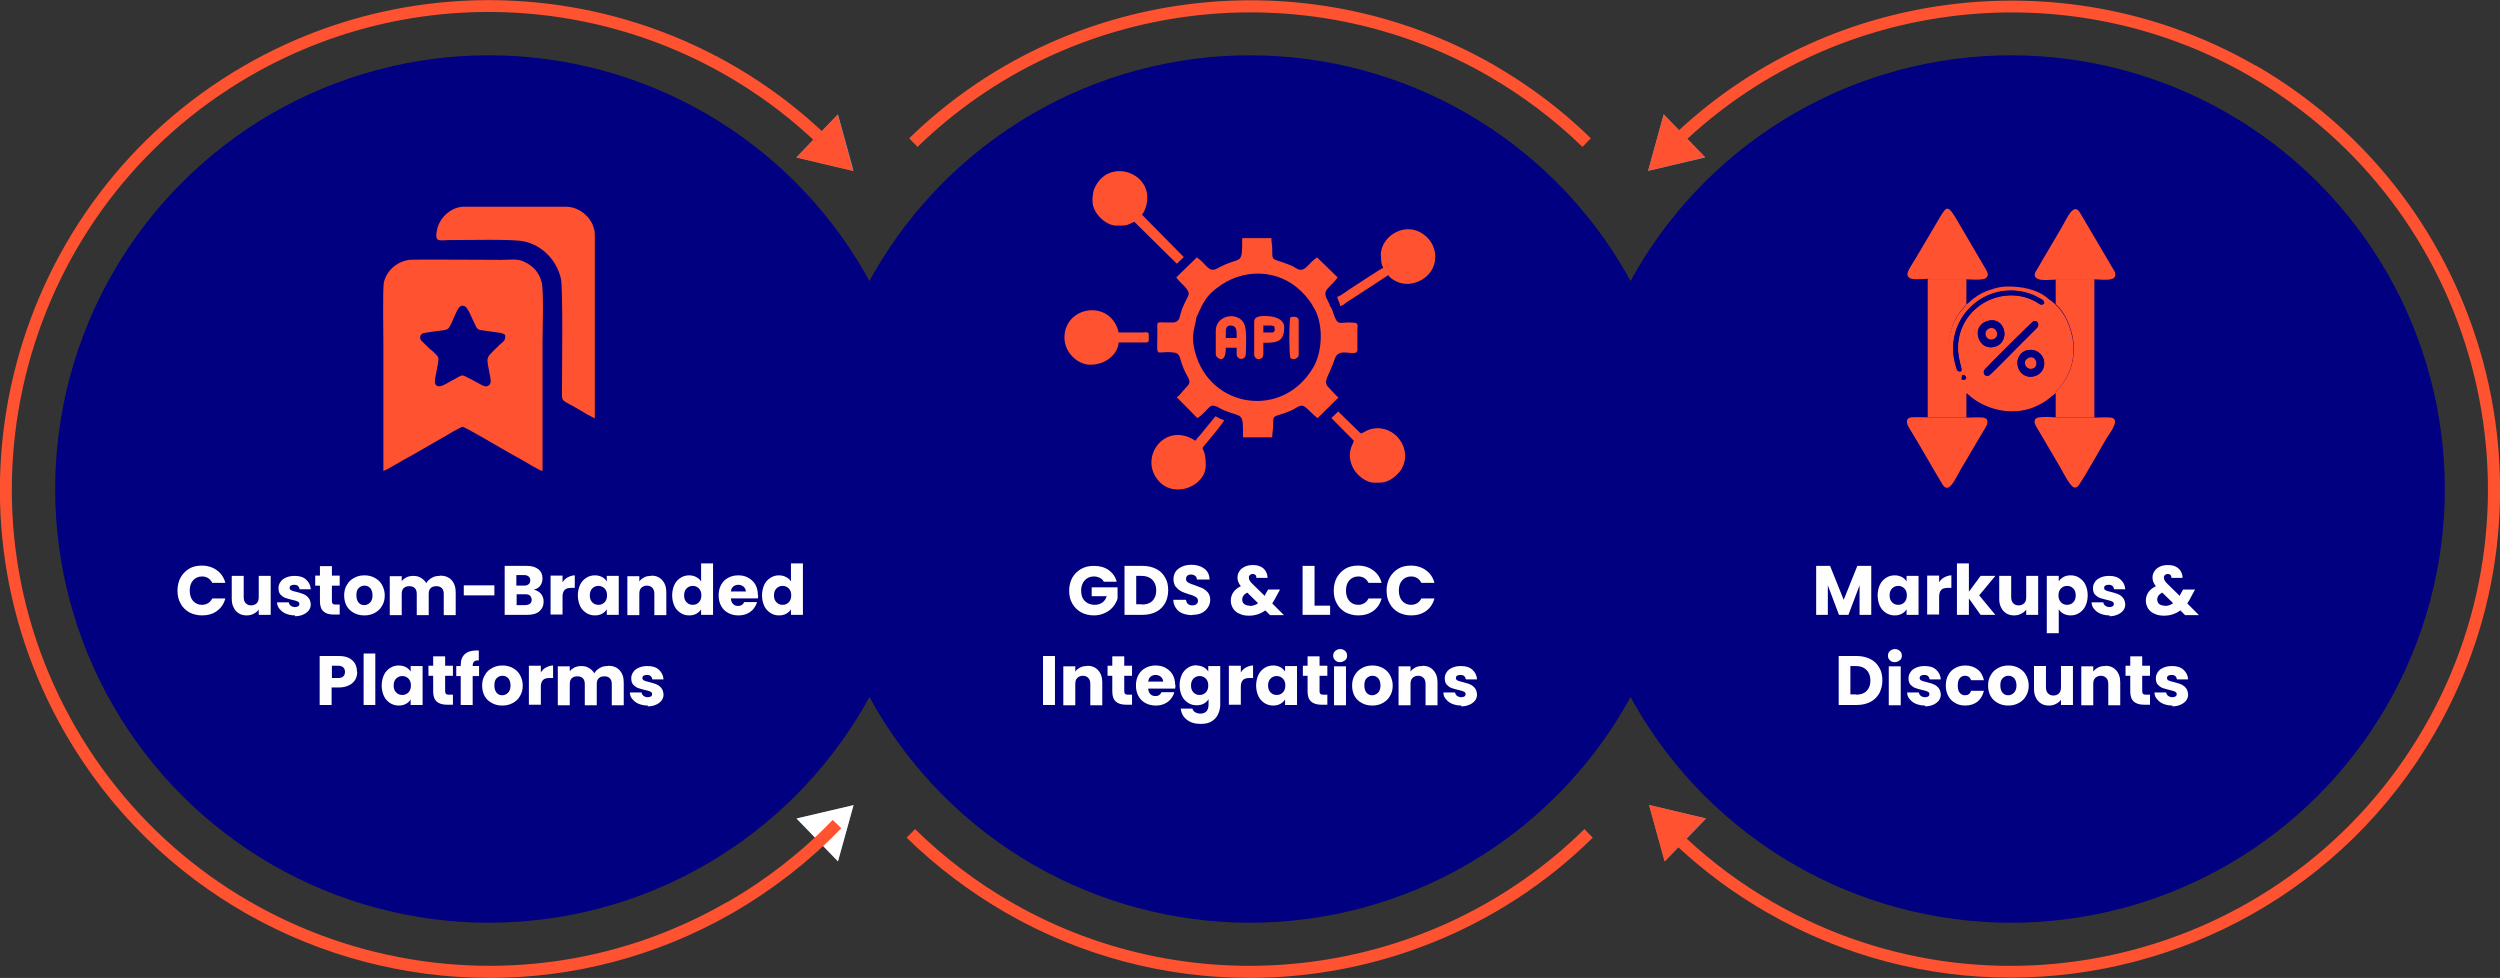 <svg xmlns="http://www.w3.org/2000/svg" xmlns:xlink="http://www.w3.org/1999/xlink" xml:space="preserve" width="8.986in" height="3.515in" style="shape-rendering:geometricPrecision; text-rendering:geometricPrecision; image-rendering:optimizeQuality; fill-rule:evenodd; clip-rule:evenodd" viewBox="0 0 8986 3515"><rect x="0" y="0" width="8986" height="3515" fill="#333333" stroke="none"/> <defs>  <style type="text/css">       .fil0 {fill:navy}    .fil1 {fill:#60A2D8}    .fil3 {fill:#FF5231}    .fil2 {fill:white}    .fil4 {fill:#FEFEFE;fill-rule:nonzero}     </style> </defs> <g id="Layer_x0020_1">    <g id="_459501656">   <circle class="fil0" transform="matrix(0.908 -0.908 0.908 0.908 7228.75 1757.74)" r="1214"></circle>   <circle class="fil0" transform="matrix(0.908 -0.908 0.908 0.908 1757.24 1757.7)" r="1214"></circle>   <g>    <polygon class="fil1" points="2863,2942 3068,2894 3012,3096 "></polygon>    <polygon class="fil1" points="2863,566 3068,614 3012,411 "></polygon>    <polygon class="fil1" points="6132,2942 5928,2894 5984,3096 "></polygon>    <polygon class="fil1" points="6129,566 5924,614 5980,411 "></polygon>   </g>   <polygon class="fil2" points="2863,2942 3068,2894 3012,3096 "></polygon>   <path class="fil3" d="M2614 3242c-819,473 -1869,191 -2342,-627 -473,-819 -191,-1869 627,-2342 654,-378 1476,-282 2024,229l-61 64 205 49 -56 -203 -57 59c-562,-524 -1405,-622 -2076,-235 -839,485 -1128,1562 -643,2401 325,563 917,878 1525,878 298,0 600,-76 876,-235 143,-83 274,-185 388,-303l-31 -30c-111,116 -239,215 -379,296z"></path>   <path class="fil3" d="M8108 236c-666,-384 -1512,-287 -2073,232l-55 -57 -56 203 205 -49 -64 -66c547,-506 1372,-601 2021,-226 819,473 1100,1523 627,2342 -473,819 -1523,1100 -2342,627 -112,-64 -215,-141 -309,-228l70 -72 -205 -49 56 203 49 -51c96,89 203,168 318,234 276,159 578,235 876,235 608,0 1200,-315 1525,-878 485,-839 196,-1916 -643,-2401z"></path>   <circle class="fil0" transform="matrix(0.908 -0.908 0.908 0.908 4493 1757.72)" r="1214"></circle>   <g>    <g>     <path class="fil3" d="M5688 528c-101,-98 -215,-184 -338,-255 -662,-382 -1505,-277 -2052,255l-30 -31c561,-546 1426,-653 2104,-262 126,73 243,161 346,262l-30 31z"></path>    </g>    <g>     <path class="fil3" d="M4492 3515c-301,0 -604,-77 -878,-235 -129,-75 -249,-165 -355,-269l30 -31c103,101 219,190 346,263 666,384 1513,276 2060,-263l30 31c-336,331 -783,504 -1235,504z"></path>    </g>   </g>   <g>    <path class="fil4" d="M638 2122c0,-17 4,-33 11,-46 8,-14 18,-24 31,-32 13,-8 29,-11 46,-11 21,0 39,6 54,17 15,11 25,26 30,45l-47 0c-4,-7 -8,-13 -15,-17 -6,-4 -14,-6 -22,-6 -13,0 -24,5 -32,14 -8,9 -12,21 -12,37 0,15 4,28 12,37 8,9 19,14 32,14 8,0 15,-2 22,-6 6,-4 11,-9 15,-17l47 0c-5,19 -15,34 -30,45 -15,11 -33,16 -54,16 -17,0 -32,-4 -46,-11 -13,-8 -24,-18 -31,-32 -8,-14 -11,-29 -11,-46z"></path>    <path id="1" class="fil4" d="M973 2070l0 140 -43 0 0 -19c-4,6 -10,11 -18,15 -7,4 -16,6 -25,6 -11,0 -20,-2 -28,-7 -8,-5 -15,-12 -19,-21 -5,-9 -7,-20 -7,-32l0 -82 43 0 0 76c0,9 2,17 7,22 5,5 11,8 20,8 8,0 15,-3 20,-8 5,-5 7,-12 7,-22l0 -76 43 0z"></path>    <path id="12" class="fil4" d="M1061 2212c-12,0 -23,-2 -33,-6 -10,-4 -17,-10 -23,-17 -6,-7 -9,-15 -9,-24l42 0c1,5 3,9 7,12 4,3 9,5 15,5 5,0 9,-1 12,-3 3,-2 4,-5 4,-8 0,-4 -2,-7 -6,-9 -4,-2 -11,-4 -20,-6 -10,-2 -18,-5 -25,-7 -7,-3 -12,-7 -17,-12 -5,-6 -7,-13 -7,-23 0,-8 2,-15 7,-22 4,-7 11,-12 20,-16 9,-4 19,-6 31,-6 18,0 31,4 41,13 10,9 16,20 17,35l-40 0c-1,-5 -3,-9 -6,-12 -4,-3 -8,-4 -14,-4 -5,0 -9,1 -12,3 -3,2 -4,5 -4,8 0,4 2,7 6,9 4,2 11,4 20,6 10,3 19,5 25,8 7,3 12,7 17,13 5,6 7,13 8,23 0,8 -2,15 -7,22 -5,6 -11,11 -20,15 -9,4 -19,6 -30,6z"></path>    <path id="123" class="fil4" d="M1221 2173l0 36 -22 0c-16,0 -28,-4 -36,-11 -9,-8 -13,-20 -13,-37l0 -56 -17 0 0 -36 17 0 0 -34 43 0 0 34 28 0 0 36 -28 0 0 56c0,4 1,7 3,9 2,2 5,3 10,3l15 0z"></path>    <path id="1234" class="fil4" d="M1309 2212c-14,0 -26,-3 -37,-9 -11,-6 -20,-14 -26,-25 -6,-11 -9,-24 -9,-38 0,-14 3,-27 10,-38 6,-11 15,-19 26,-25 11,-6 23,-9 37,-9 14,0 26,3 37,9 11,6 20,14 26,25 6,11 10,24 10,38 0,14 -3,27 -10,38 -6,11 -15,19 -26,25 -11,6 -23,9 -37,9zm0 -37c8,0 15,-3 21,-9 6,-6 9,-15 9,-26 0,-11 -3,-20 -8,-26 -6,-6 -12,-9 -21,-9 -8,0 -15,3 -21,9 -6,6 -8,15 -8,26 0,11 3,20 8,26 5,6 12,9 20,9z"></path>    <path id="12345" class="fil4" d="M1582 2069c17,0 31,5 41,16 10,11 15,25 15,44l0 82 -43 0 0 -76c0,-9 -2,-16 -7,-21 -5,-5 -11,-7 -20,-7 -8,0 -15,2 -20,7 -5,5 -7,12 -7,21l0 76 -43 0 0 -76c0,-9 -2,-16 -7,-21 -5,-5 -11,-7 -20,-7 -8,0 -15,2 -20,7 -5,5 -7,12 -7,21l0 76 -43 0 0 -140 43 0 0 18c4,-6 10,-10 17,-14 7,-3 15,-5 24,-5 11,0 20,2 28,7 8,5 15,11 19,19 5,-8 11,-14 20,-19 8,-5 17,-7 27,-7z"></path>    <polygon id="123456" class="fil4" points="1777,2104 1777,2140 1667,2140 1667,2104 "></polygon>    <path id="1234567" class="fil4" d="M1920 2120c10,2 18,7 25,15 6,8 9,17 9,27 0,15 -5,26 -15,35 -10,9 -25,13 -43,13l-82 0 0 -176 79 0c18,0 32,4 42,12 10,8 15,19 15,33 0,10 -3,19 -8,26 -5,7 -13,12 -22,14zm-64 -15l28 0c7,0 12,-2 16,-5 4,-3 6,-8 6,-14 0,-6 -2,-11 -6,-14 -4,-3 -9,-5 -16,-5l-28 0 0 37zm32 70c7,0 13,-2 17,-5 4,-3 6,-8 6,-14 0,-6 -2,-11 -6,-15 -4,-4 -10,-5 -17,-5l-31 0 0 39 32 0z"></path>    <path id="12345678" class="fil4" d="M2022 2093c5,-8 11,-14 19,-18 8,-4 16,-7 25,-7l0 45 -12 0c-11,0 -19,2 -24,7 -5,5 -8,13 -8,24l0 65 -43 0 0 -140 43 0 0 23z"></path>    <path id="123456789" class="fil4" d="M2077 2140c0,-14 3,-27 8,-38 5,-11 13,-19 22,-25 9,-6 20,-9 31,-9 10,0 18,2 26,6 7,4 13,9 17,16l0 -20 43 0 0 140 -43 0 0 -20c-4,7 -10,12 -17,16 -7,4 -16,6 -26,6 -11,0 -22,-3 -31,-9 -9,-6 -17,-14 -22,-25 -5,-11 -8,-24 -8,-38zm105 0c0,-11 -3,-19 -9,-25 -6,-6 -13,-9 -22,-9 -9,0 -16,3 -22,9 -6,6 -9,14 -9,25 0,11 3,19 9,25 6,6 13,9 22,9 9,0 16,-3 22,-9 6,-6 9,-15 9,-25z"></path>    <path id="12345678910" class="fil4" d="M2341 2069c16,0 29,5 39,16 10,11 15,25 15,44l0 82 -43 0 0 -76c0,-9 -2,-17 -7,-22 -5,-5 -11,-8 -20,-8 -8,0 -15,3 -20,8 -5,5 -7,12 -7,22l0 76 -43 0 0 -140 43 0 0 19c4,-6 10,-11 18,-15 7,-4 16,-5 25,-5z"></path>    <path id="1234567891011" class="fil4" d="M2416 2140c0,-14 3,-27 8,-38 5,-11 13,-19 22,-25 9,-6 20,-9 31,-9 9,0 18,2 25,6 8,4 14,9 18,16l0 -65 43 0 0 185 -43 0 0 -20c-4,7 -10,12 -17,16 -7,4 -16,6 -26,6 -12,0 -22,-3 -31,-9 -9,-6 -17,-14 -22,-25 -5,-11 -8,-24 -8,-38zm105 0c0,-11 -3,-19 -9,-25 -6,-6 -13,-9 -22,-9 -9,0 -16,3 -22,9 -6,6 -9,14 -9,25 0,11 3,19 9,25 6,6 13,9 22,9 9,0 16,-3 22,-9 6,-6 9,-15 9,-25z"></path>    <path id="123456789101112" class="fil4" d="M2725 2138c0,4 0,8 -1,13l-97 0c1,9 3,15 8,20 5,5 11,7 18,7 11,0 18,-5 22,-14l46 0c-2,9 -7,17 -13,25 -6,7 -14,13 -23,17 -9,4 -19,6 -31,6 -14,0 -26,-3 -37,-9 -11,-6 -19,-14 -25,-25 -6,-11 -9,-24 -9,-38 0,-15 3,-27 9,-38 6,-11 14,-19 25,-25 11,-6 23,-9 37,-9 14,0 26,3 36,9 11,6 19,14 25,24 6,11 9,23 9,37zm-44 -11c0,-7 -3,-13 -8,-18 -5,-4 -11,-7 -19,-7 -7,0 -13,2 -18,6 -5,4 -8,10 -9,18l54 0z"></path>    <path id="12345678910111213" class="fil4" d="M2739 2140c0,-14 3,-27 8,-38 5,-11 13,-19 22,-25 9,-6 20,-9 31,-9 9,0 18,2 25,6 8,4 14,9 18,16l0 -65 43 0 0 185 -43 0 0 -20c-4,7 -10,12 -17,16 -7,4 -16,6 -26,6 -12,0 -22,-3 -31,-9 -9,-6 -17,-14 -22,-25 -5,-11 -8,-24 -8,-38zm105 0c0,-11 -3,-19 -9,-25 -6,-6 -13,-9 -22,-9 -9,0 -16,3 -22,9 -6,6 -9,14 -9,25 0,11 3,19 9,25 6,6 13,9 22,9 9,0 16,-3 22,-9 6,-6 9,-15 9,-25z"></path>    <path id="1234567891011121314" class="fil4" d="M1284 2415c0,10 -2,19 -7,28 -5,8 -12,15 -22,20 -10,5 -22,8 -36,8l-27 0 0 63 -43 0 0 -176 69 0c14,0 26,2 36,7 10,5 17,12 22,20 5,9 7,18 7,29zm-68 22c8,0 14,-2 18,-6 4,-4 6,-9 6,-16 0,-7 -2,-12 -6,-16 -4,-4 -10,-6 -18,-6l-23 0 0 44 23 0z"></path>    <polygon id="123456789101112131415" class="fil4" points="1349,2349 1349,2534 1307,2534 1307,2349 "></polygon>    <path id="12345678910111213141516" class="fil4" d="M1372 2464c0,-14 3,-27 8,-38 5,-11 13,-19 22,-25 9,-6 20,-9 31,-9 10,0 18,2 26,6 7,4 13,9 17,16l0 -20 43 0 0 140 -43 0 0 -20c-4,7 -10,12 -17,16 -7,4 -16,6 -26,6 -11,0 -22,-3 -31,-9 -9,-6 -17,-14 -22,-25 -5,-11 -8,-24 -8,-38zm105 0c0,-11 -3,-19 -9,-25 -6,-6 -13,-9 -22,-9 -9,0 -16,3 -22,9 -6,6 -9,14 -9,25 0,11 3,19 9,25 6,6 13,9 22,9 9,0 16,-3 22,-9 6,-6 9,-15 9,-25z"></path>    <path id="1234567891011121314151617" class="fil4" d="M1628 2497l0 36 -22 0c-16,0 -28,-4 -36,-11 -9,-8 -13,-20 -13,-37l0 -56 -17 0 0 -36 17 0 0 -34 43 0 0 34 28 0 0 36 -28 0 0 56c0,4 1,7 3,9 2,2 5,3 10,3l15 0z"></path>    <path id="123456789101112131415161718" class="fil4" d="M1722 2430l-23 0 0 104 -43 0 0 -104 -16 0 0 -36 16 0 0 -4c0,-17 5,-30 15,-39 10,-9 24,-13 43,-13 3,0 6,0 7,0l0 36c-8,-1 -14,1 -17,4 -3,3 -5,8 -5,15l0 1 23 0 0 36z"></path>    <path id="12345678910111213141516171819" class="fil4" d="M1805 2536c-14,0 -26,-3 -37,-9 -11,-6 -20,-14 -26,-25 -6,-11 -9,-24 -9,-38 0,-14 3,-27 10,-38 6,-11 15,-19 26,-25 11,-6 23,-9 37,-9 14,0 26,3 37,9 11,6 20,14 26,25 6,11 10,24 10,38 0,14 -3,27 -10,38 -6,11 -15,19 -26,25 -11,6 -23,9 -37,9zm0 -37c8,0 15,-3 21,-9 6,-6 9,-15 9,-26 0,-11 -3,-20 -8,-26 -6,-6 -12,-9 -21,-9 -8,0 -15,3 -21,9 -6,6 -8,15 -8,26 0,11 3,20 8,26 5,6 12,9 20,9z"></path>    <path id="1234567891011121314151617181920" class="fil4" d="M1944 2417c5,-8 11,-14 19,-18 8,-4 16,-7 25,-7l0 45 -12 0c-11,0 -19,2 -24,7 -5,5 -8,13 -8,24l0 65 -43 0 0 -140 43 0 0 23z"></path>    <path id="123456789101112131415161718192021" class="fil4" d="M2186 2393c17,0 31,5 41,16 10,11 15,25 15,44l0 82 -43 0 0 -76c0,-9 -2,-16 -7,-21 -5,-5 -11,-7 -20,-7 -8,0 -15,2 -20,7 -5,5 -7,12 -7,21l0 76 -43 0 0 -76c0,-9 -2,-16 -7,-21 -5,-5 -11,-7 -20,-7 -8,0 -15,2 -20,7 -5,5 -7,12 -7,21l0 76 -43 0 0 -140 43 0 0 18c4,-6 10,-10 17,-14 7,-3 15,-5 24,-5 11,0 20,2 28,7 8,5 15,11 19,19 5,-8 11,-14 20,-19 8,-5 17,-7 27,-7z"></path>    <path id="12345678910111213141516171819202122" class="fil4" d="M2329 2536c-12,0 -23,-2 -33,-6 -10,-4 -17,-10 -23,-17 -6,-7 -9,-15 -9,-24l42 0c1,5 3,9 7,12 4,3 9,5 15,5 5,0 9,-1 12,-3 3,-2 4,-5 4,-8 0,-4 -2,-7 -6,-9 -4,-2 -11,-4 -20,-6 -10,-2 -18,-5 -25,-7 -7,-3 -12,-7 -17,-12 -5,-6 -7,-13 -7,-23 0,-8 2,-15 7,-22 4,-7 11,-12 20,-16 9,-4 19,-6 31,-6 18,0 31,4 41,13 10,9 16,20 17,35l-40 0c-1,-5 -3,-9 -6,-12 -4,-3 -8,-4 -14,-4 -5,0 -9,1 -12,3 -3,2 -4,5 -4,8 0,4 2,7 6,9 4,2 11,4 20,6 10,3 19,5 25,8 7,3 12,7 17,13 5,6 7,13 8,23 0,8 -2,15 -7,22 -5,6 -11,11 -20,15 -9,4 -19,6 -30,6z"></path>    <g>     <path class="fil3" d="M1816 1208c0,14 -3,17 -14,26 -10,8 -26,25 -36,35 -21,21 -14,26 -6,76 3,16 7,28 0,37 -13,16 -30,0 -54,-12 -56,-28 -34,-26 -84,-1 -16,8 -52,36 -59,6 -2,-11 13,-65 13,-86 0,-8 -13,-19 -18,-24 -5,-5 -6,-5 -11,-9l-33 -32c-7,-10 -4,-21 6,-26 4,-2 64,-10 74,-11 15,-2 19,-6 25,-18 5,-9 9,-20 13,-29 11,-22 18,-49 39,-39 10,4 25,42 31,54 16,32 8,29 50,35 12,2 23,3 37,5 11,2 28,3 28,15zm-439 485c7,-2 12,-5 18,-8l54 -31c13,-7 23,-13 36,-20l106 -61c10,-6 66,-39 72,-39 7,0 133,74 142,79 24,14 47,27 71,40 9,5 64,39 74,40 0,-151 0,-303 0,-454 0,-47 5,-192 -3,-224 -8,-31 -24,-51 -48,-66 -35,-22 -49,-15 -96,-15 -27,0 -327,-2 -334,0 -16,3 -29,8 -41,15 -23,15 -41,36 -48,65 -5,19 -2,191 -2,225 0,151 0,303 0,454z"></path>     <path class="fil3" d="M2138 1504l0 -648c0,-24 0,-28 -7,-46 -15,-38 -55,-67 -97,-67l-367 0c-42,0 -86,36 -96,82 -11,49 10,38 43,38 63,0 224,-4 266,4 69,13 121,69 136,134 8,33 4,326 4,399 0,49 -5,33 61,72 9,6 52,31 59,32z"></path>    </g>   </g>   <path class="fil4" d="M3967 2090c-3,-6 -8,-10 -14,-13 -6,-3 -13,-5 -21,-5 -14,0 -25,5 -33,14 -8,9 -13,21 -13,36 0,16 4,29 13,38 9,9 21,14 36,14 11,0 19,-3 27,-8 7,-5 13,-13 16,-23l-54 0 0 -32 93 0 0 40c-3,11 -9,21 -16,30 -8,9 -17,17 -29,22 -12,6 -25,9 -40,9 -17,0 -33,-4 -46,-11 -14,-8 -24,-18 -32,-32 -8,-14 -11,-29 -11,-46 0,-17 4,-33 11,-46 8,-14 18,-24 32,-32 14,-8 29,-11 46,-11 21,0 39,5 53,15 14,10 24,24 29,42l-47 0z"></path>   <path id="1" class="fil4" d="M4107 2034c19,0 35,4 49,11 14,7 25,18 32,31 8,13 11,29 11,46 0,17 -4,32 -11,46 -8,13 -18,24 -32,31 -14,7 -30,11 -48,11l-66 0 0 -176 66 0zm-3 139c16,0 29,-4 38,-13 9,-9 14,-21 14,-38 0,-16 -5,-29 -14,-38 -9,-9 -22,-14 -38,-14l-20 0 0 102 20 0z"></path>   <path id="12" class="fil4" d="M4286 2211c-13,0 -24,-2 -35,-6 -10,-4 -18,-10 -24,-19 -6,-8 -9,-18 -10,-30l46 0c1,7 3,11 7,15 4,3 9,5 15,5 6,0 11,-1 15,-4 4,-3 6,-7 6,-12 0,-4 -1,-8 -4,-11 -3,-3 -7,-5 -11,-7 -4,-2 -10,-4 -18,-6 -11,-4 -21,-7 -28,-11 -7,-4 -13,-9 -19,-16 -5,-7 -8,-16 -8,-27 0,-16 6,-29 18,-38 12,-9 27,-14 46,-14 19,0 35,5 47,14 12,9 18,22 19,39l-46 0c0,-6 -2,-10 -6,-13 -4,-3 -9,-5 -15,-5 -5,0 -9,1 -13,4 -3,3 -5,7 -5,12 0,6 3,10 8,13 5,3 14,7 25,10 11,4 21,8 28,11 7,4 13,9 18,15 5,7 8,15 8,26 0,10 -3,19 -8,27 -5,8 -12,15 -22,20 -10,5 -21,7 -34,7z"></path>   <path id="123" class="fil4" d="M4564 2210l-16 -16c-16,12 -36,19 -58,19 -14,0 -25,-2 -35,-7 -10,-4 -18,-11 -23,-19 -5,-8 -8,-18 -8,-28 0,-11 3,-21 9,-30 6,-9 15,-16 27,-22 -4,-5 -7,-10 -9,-15 -2,-5 -3,-10 -3,-16 0,-8 2,-16 7,-23 4,-7 11,-12 19,-16 8,-4 18,-6 29,-6 12,0 21,2 29,6 8,4 14,10 18,17 4,7 6,15 6,23l-40 0c0,-5 -1,-8 -3,-10 -2,-2 -6,-4 -10,-4 -4,0 -7,1 -10,4 -3,2 -4,5 -4,9 0,4 1,7 3,11 2,4 6,8 11,13l43 42c0,-1 1,-2 1,-3 1,-1 1,-3 2,-4l9 -16 43 0 -12 22c-5,10 -10,19 -16,28l42 42 -50 0zm-72 -32c11,0 21,-3 30,-10l-39 -38c-12,6 -18,15 -18,25 0,6 2,12 7,16 5,4 12,6 20,6z"></path>   <polygon id="1234" class="fil4" points="4725,2177 4781,2177 4781,2210 4682,2210 4682,2034 4725,2034 "></polygon>   <path id="12345" class="fil4" d="M4794 2122c0,-17 4,-33 11,-46 8,-14 18,-24 31,-32 13,-8 29,-11 46,-11 21,0 39,6 54,17 15,11 25,26 30,45l-47 0c-4,-7 -8,-13 -15,-17 -6,-4 -14,-6 -22,-6 -13,0 -24,5 -32,14 -8,9 -12,21 -12,37 0,15 4,28 12,37 8,9 19,14 32,14 8,0 15,-2 22,-6 6,-4 11,-9 15,-17l47 0c-5,19 -15,34 -30,45 -15,11 -33,16 -54,16 -17,0 -32,-4 -46,-11 -13,-8 -24,-18 -31,-32 -8,-14 -11,-29 -11,-46z"></path>   <path id="123456" class="fil4" d="M4984 2122c0,-17 4,-33 11,-46 8,-14 18,-24 31,-32 13,-8 29,-11 46,-11 21,0 39,6 54,17 15,11 25,26 30,45l-47 0c-4,-7 -8,-13 -15,-17 -6,-4 -14,-6 -22,-6 -13,0 -24,5 -32,14 -8,9 -12,21 -12,37 0,15 4,28 12,37 8,9 19,14 32,14 8,0 15,-2 22,-6 6,-4 11,-9 15,-17l47 0c-5,19 -15,34 -30,45 -15,11 -33,16 -54,16 -17,0 -32,-4 -46,-11 -13,-8 -24,-18 -31,-32 -8,-14 -11,-29 -11,-46z"></path>   <polygon id="1234567" class="fil4" points="3792,2358 3792,2534 3749,2534 3749,2358 "></polygon>   <path id="12345678" class="fil4" d="M3908 2393c16,0 29,5 39,16 10,11 15,25 15,44l0 82 -43 0 0 -76c0,-9 -2,-17 -7,-22 -5,-5 -11,-8 -20,-8 -8,0 -15,3 -20,8 -5,5 -7,12 -7,22l0 76 -43 0 0 -140 43 0 0 19c4,-6 10,-11 18,-15 7,-4 16,-5 25,-5z"></path>   <path id="123456789" class="fil4" d="M4069 2497l0 36 -22 0c-16,0 -28,-4 -36,-11 -9,-8 -13,-20 -13,-37l0 -56 -17 0 0 -36 17 0 0 -34 43 0 0 34 28 0 0 36 -28 0 0 56c0,4 1,7 3,9 2,2 5,3 10,3l15 0z"></path>   <path id="12345678910" class="fil4" d="M4225 2462c0,4 0,8 -1,13l-97 0c1,9 3,15 8,20 5,5 11,7 18,7 11,0 18,-5 22,-14l46 0c-2,9 -7,17 -13,25 -6,7 -14,13 -23,17 -9,4 -19,6 -31,6 -14,0 -26,-3 -37,-9 -11,-6 -19,-14 -25,-25 -6,-11 -9,-24 -9,-38 0,-15 3,-27 9,-38 6,-11 14,-19 25,-25 11,-6 23,-9 37,-9 14,0 26,3 36,9 11,6 19,14 25,24 6,11 9,23 9,37zm-44 -11c0,-7 -3,-13 -8,-18 -5,-4 -11,-7 -19,-7 -7,0 -13,2 -18,6 -5,4 -8,10 -9,18l54 0z"></path>   <path id="1234567891011" class="fil4" d="M4300 2392c10,0 18,2 26,6 7,4 13,9 17,16l0 -20 43 0 0 139c0,13 -3,24 -8,35 -5,10 -13,19 -23,25 -10,6 -23,9 -39,9 -21,0 -37,-5 -50,-15 -13,-10 -20,-23 -22,-40l42 0c1,5 5,10 10,13 5,3 11,5 19,5 9,0 16,-3 21,-8 5,-5 8,-13 8,-24l0 -20c-4,7 -10,12 -17,16 -7,4 -16,6 -26,6 -12,0 -22,-3 -31,-9 -9,-6 -17,-14 -22,-25 -5,-11 -8,-24 -8,-38 0,-14 3,-27 8,-38 5,-11 13,-19 22,-25 9,-6 20,-9 31,-9zm43 72c0,-11 -3,-19 -9,-25 -6,-6 -13,-9 -22,-9 -9,0 -16,3 -22,9 -6,6 -9,14 -9,25 0,11 3,19 9,25 6,6 13,9 22,9 9,0 16,-3 22,-9 6,-6 9,-15 9,-25z"></path>   <path id="123456789101112" class="fil4" d="M4460 2417c5,-8 11,-14 19,-18 8,-4 16,-7 25,-7l0 45 -12 0c-11,0 -19,2 -24,7 -5,5 -8,13 -8,24l0 65 -43 0 0 -140 43 0 0 23z"></path>   <path id="12345678910111213" class="fil4" d="M4515 2464c0,-14 3,-27 8,-38 5,-11 13,-19 22,-25 9,-6 20,-9 31,-9 10,0 18,2 26,6 7,4 13,9 17,16l0 -20 43 0 0 140 -43 0 0 -20c-4,7 -10,12 -17,16 -7,4 -16,6 -26,6 -11,0 -22,-3 -31,-9 -9,-6 -17,-14 -22,-25 -5,-11 -8,-24 -8,-38zm105 0c0,-11 -3,-19 -9,-25 -6,-6 -13,-9 -22,-9 -9,0 -16,3 -22,9 -6,6 -9,14 -9,25 0,11 3,19 9,25 6,6 13,9 22,9 9,0 16,-3 22,-9 6,-6 9,-15 9,-25z"></path>   <path id="1234567891011121314" class="fil4" d="M4771 2497l0 36 -22 0c-16,0 -28,-4 -36,-11 -9,-8 -13,-20 -13,-37l0 -56 -17 0 0 -36 17 0 0 -34 43 0 0 34 28 0 0 36 -28 0 0 56c0,4 1,7 3,9 2,2 5,3 10,3l15 0z"></path>   <path id="123456789101112131415" class="fil4" d="M4817 2380c-8,0 -14,-2 -18,-7 -5,-4 -7,-10 -7,-16 0,-7 2,-12 7,-17 5,-4 11,-7 18,-7 7,0 13,2 18,7 5,4 7,10 7,17 0,7 -2,12 -7,16 -5,4 -11,7 -18,7zm21 15l0 140 -43 0 0 -140 43 0z"></path>   <path id="12345678910111213141516" class="fil4" d="M4932 2536c-14,0 -26,-3 -37,-9 -11,-6 -20,-14 -26,-25 -6,-11 -9,-24 -9,-38 0,-14 3,-27 10,-38 6,-11 15,-19 26,-25 11,-6 23,-9 37,-9 14,0 26,3 37,9 11,6 20,14 26,25 6,11 10,24 10,38 0,14 -3,27 -10,38 -6,11 -15,19 -26,25 -11,6 -23,9 -37,9zm0 -37c8,0 15,-3 21,-9 6,-6 9,-15 9,-26 0,-11 -3,-20 -8,-26 -6,-6 -12,-9 -21,-9 -8,0 -15,3 -21,9 -6,6 -8,15 -8,26 0,11 3,20 8,26 5,6 12,9 20,9z"></path>   <path id="1234567891011121314151617" class="fil4" d="M5113 2393c16,0 29,5 39,16 10,11 15,25 15,44l0 82 -43 0 0 -76c0,-9 -2,-17 -7,-22 -5,-5 -11,-8 -20,-8 -8,0 -15,3 -20,8 -5,5 -7,12 -7,22l0 76 -43 0 0 -140 43 0 0 19c4,-6 10,-11 18,-15 7,-4 16,-5 25,-5z"></path>   <path id="123456789101112131415161718" class="fil4" d="M5253 2536c-12,0 -23,-2 -33,-6 -10,-4 -17,-10 -23,-17 -6,-7 -9,-15 -9,-24l42 0c1,5 3,9 7,12 4,3 9,5 15,5 5,0 9,-1 12,-3 3,-2 4,-5 4,-8 0,-4 -2,-7 -6,-9 -4,-2 -11,-4 -20,-6 -10,-2 -18,-5 -25,-7 -7,-3 -12,-7 -17,-12 -5,-6 -7,-13 -7,-23 0,-8 2,-15 7,-22 4,-7 11,-12 20,-16 9,-4 19,-6 31,-6 18,0 31,4 41,13 10,9 16,20 17,35l-40 0c-1,-5 -3,-9 -6,-12 -4,-3 -8,-4 -14,-4 -5,0 -9,1 -12,3 -3,2 -4,5 -4,8 0,4 2,7 6,9 4,2 11,4 20,6 10,3 19,5 25,8 7,3 12,7 17,13 5,6 7,13 8,23 0,8 -2,15 -7,22 -5,6 -11,11 -20,15 -9,4 -19,6 -30,6z"></path>   <g>    <g id="_272171496">     <path class="fil3" d="M4240 1143c-11,19 -18,16 -47,16 -39,0 -33,-6 -33,33 0,104 -11,67 58,75 23,2 22,18 29,38 20,61 44,61 15,89 -12,12 -18,24 -32,34l74 75c50,-34 38,-61 84,-34 6,4 8,4 15,7 64,26 65,3 65,96l105 0c0,-17 2,-21 3,-36 1,-52 -4,-32 62,-59 27,-12 37,-28 56,-12 13,11 28,28 42,38l75 -74c-8,-6 -25,-26 -36,-37 -22,-22 2,-39 23,-103 15,-45 76,-3 81,-29l0 -72c0,-18 5,-26 -11,-28 -53,-6 -58,18 -75,-33 -3,-9 -6,-21 -12,-26 -4,-19 -27,-39 -12,-60 11,-14 27,-26 39,-44l-74 -72c-34,23 -43,56 -72,41 -13,-6 -4,-5 -27,-14 -64,-26 -62,-9 -62,-57 0,-16 -3,-21 -3,-39l-105 0c0,106 -2,60 -90,109 -31,17 -39,-17 -73,-40l-74 72c13,21 50,43 44,63 -3,10 -19,36 -26,59 -3,8 -4,17 -7,24l0 0zm478 -44c41,58 37,166 1,224 -110,184 -369,144 -423,-56 -18,-65 1,-93 4,-125 18,-38 28,-71 69,-103 99,-80 229,-71 309,9 9,9 13,13 21,23 9,11 11,15 19,27l0 0z"></path>     <path class="fil3" d="M3927 706l0 19c0,39 46,86 86,86 33,0 35,1 64,-14l153 151 25 -24 -150 -152c6,-10 10,-15 13,-26 39,-119 -124,-182 -179,-79 -6,11 -11,21 -11,39l0 0z"></path>     <path class="fil3" d="M4964 919c0,19 0,28 8,44 -9,2 -105,67 -123,78 -11,7 -32,24 -43,26 3,12 10,20 11,33 10,-2 14,-6 21,-12 8,-6 14,-9 22,-14l130 -85c6,10 15,15 26,21 55,31 143,-10 143,-87 0,-57 -49,-99 -97,-99 -52,0 -99,43 -99,94l0 0z"></path>     <path class="fil3" d="M4298 1585c-110,-74 -208,60 -133,144 58,65 169,17 169,-56 0,-83 -30,-43 7,-86 9,-11 57,-68 59,-77 -10,-2 -22,-9 -31,-14l-53 65c-6,6 -14,16 -19,23l0 0z"></path>     <path class="fil3" d="M4784 1501l82 83c-2,9 -6,15 -9,23 -9,28 -6,51 7,76 11,22 44,52 76,52 24,0 36,1 58,-11 11,-6 17,-13 26,-21 10,-10 13,-15 19,-28 32,-74 -42,-159 -124,-130 -10,4 -19,11 -28,13l-81 -79 -25 24 0 -1z"></path>     <path class="fil3" d="M3919 1311c57,0 99,-39 102,-80l86 0c25,0 22,3 22,-28 0,-11 -9,-9 -19,-8l-89 0c-28,-120 -193,-97 -195,17 -1,53 46,99 93,99l0 0z"></path>     <path class="fil3" d="M4406 1189c0,-11 6,-19 17,-19 17,0 22,11 22,28l0 17 -39 0 0 -25 0 0zm-36 0l0 86c0,10 36,41 36,-25l39 0 0 22c0,24 33,24 33,0 0,-44 7,-97 -13,-119 -29,-32 -95,-16 -95,36l1 0z"></path>     <path class="fil3" d="M4572 1195l-31 0 0 -25 25 0c7,0 7,1 14,3 2,8 5,22 -8,22l0 0zm-64 -44l0 122c0,24 33,24 33,0l0 -41c42,0 75,1 75,-55 0,-31 -36,-41 -66,-41 -12,0 -41,-1 -41,17l0 0z"></path>     <path class="fil3" d="M4638 1140c-5,22 -5,124 0,147 7,4 11,5 17,3 6,-2 13,-7 13,-14l0 -124c0,-14 -17,-16 -31,-11l0 0z"></path>    </g>   </g>   <polygon class="fil4" points="6726,2034 6726,2210 6684,2210 6684,2104 6644,2210 6610,2210 6570,2104 6570,2210 6528,2210 6528,2034 6578,2034 6627,2156 6676,2034 "></polygon>   <path id="1" class="fil4" d="M6749 2140c0,-14 3,-27 8,-38 5,-11 13,-19 22,-25 9,-6 20,-9 31,-9 10,0 18,2 26,6 7,4 13,9 17,16l0 -20 43 0 0 140 -43 0 0 -20c-4,7 -10,12 -17,16 -7,4 -16,6 -26,6 -11,0 -22,-3 -31,-9 -9,-6 -17,-14 -22,-25 -5,-11 -8,-24 -8,-38zm105 0c0,-11 -3,-19 -9,-25 -6,-6 -13,-9 -22,-9 -9,0 -16,3 -22,9 -6,6 -9,14 -9,25 0,11 3,19 9,25 6,6 13,9 22,9 9,0 16,-3 22,-9 6,-6 9,-15 9,-25z"></path>   <path id="12" class="fil4" d="M6970 2093c5,-8 11,-14 19,-18 8,-4 16,-7 25,-7l0 45 -12 0c-11,0 -19,2 -24,7 -5,5 -8,13 -8,24l0 65 -43 0 0 -140 43 0 0 23z"></path>   <polygon id="123" class="fil4" points="7119,2210 7077,2151 7077,2210 7034,2210 7034,2025 7077,2025 7077,2127 7119,2070 7172,2070 7114,2140 7172,2210 "></polygon>   <path id="1234" class="fil4" d="M7326 2070l0 140 -43 0 0 -19c-4,6 -10,11 -18,15 -7,4 -16,6 -25,6 -11,0 -20,-2 -28,-7 -8,-5 -15,-12 -19,-21 -5,-9 -7,-20 -7,-32l0 -82 43 0 0 76c0,9 2,17 7,22 5,5 11,8 20,8 8,0 15,-3 20,-8 5,-5 7,-12 7,-22l0 -76 43 0z"></path>   <path id="12345" class="fil4" d="M7400 2090c4,-7 10,-12 17,-16 7,-4 16,-6 26,-6 12,0 22,3 31,9 9,6 17,14 22,25 5,11 8,23 8,38 0,14 -3,27 -8,38 -5,11 -13,19 -22,25 -9,6 -20,9 -31,9 -10,0 -18,-2 -26,-6 -7,-4 -13,-9 -17,-16l0 86 -43 0 0 -206 43 0 0 20zm61 50c0,-11 -3,-19 -9,-25 -6,-6 -13,-9 -22,-9 -9,0 -16,3 -22,9 -6,6 -9,15 -9,25 0,11 3,19 9,25 6,6 13,9 22,9 9,0 16,-3 22,-9 6,-6 9,-15 9,-25z"></path>   <path id="123456" class="fil4" d="M7583 2212c-12,0 -23,-2 -33,-6 -10,-4 -17,-10 -23,-17 -6,-7 -9,-15 -9,-24l42 0c1,5 3,9 7,12 4,3 9,5 15,5 5,0 9,-1 12,-3 3,-2 4,-5 4,-8 0,-4 -2,-7 -6,-9 -4,-2 -11,-4 -20,-6 -10,-2 -18,-5 -25,-7 -7,-3 -12,-7 -17,-12 -5,-6 -7,-13 -7,-23 0,-8 2,-15 7,-22 4,-7 11,-12 20,-16 9,-4 19,-6 31,-6 18,0 31,4 41,13 10,9 16,20 17,35l-40 0c-1,-5 -3,-9 -6,-12 -4,-3 -8,-4 -14,-4 -5,0 -9,1 -12,3 -3,2 -4,5 -4,8 0,4 2,7 6,9 4,2 11,4 20,6 10,3 19,5 25,8 7,3 12,7 17,13 5,6 7,13 8,23 0,8 -2,15 -7,22 -5,6 -11,11 -20,15 -9,4 -19,6 -30,6z"></path>   <path id="1234567" class="fil4" d="M7853 2210l-16 -16c-16,12 -36,19 -58,19 -14,0 -25,-2 -35,-7 -10,-4 -18,-11 -23,-19 -5,-8 -8,-18 -8,-28 0,-11 3,-21 9,-30 6,-9 15,-16 27,-22 -4,-5 -7,-10 -9,-15 -2,-5 -3,-10 -3,-16 0,-8 2,-16 7,-23 4,-7 11,-12 19,-16 8,-4 18,-6 29,-6 12,0 21,2 29,6 8,4 14,10 18,17 4,7 6,15 6,23l-40 0c0,-5 -1,-8 -3,-10 -2,-2 -6,-4 -10,-4 -4,0 -7,1 -10,4 -3,2 -4,5 -4,9 0,4 1,7 3,11 2,4 6,8 11,13l43 42c0,-1 1,-2 1,-3 1,-1 1,-3 2,-4l9 -16 43 0 -12 22c-5,10 -10,19 -16,28l42 42 -50 0zm-72 -32c11,0 21,-3 30,-10l-39 -38c-12,6 -18,15 -18,25 0,6 2,12 7,16 5,4 12,6 20,6z"></path>   <path id="12345678" class="fil4" d="M6674 2358c19,0 35,4 49,11 14,7 25,18 32,31 8,13 11,29 11,46 0,17 -4,32 -11,46 -8,13 -18,24 -32,31 -14,7 -30,11 -48,11l-66 0 0 -176 66 0zm-3 139c16,0 29,-4 38,-13 9,-9 14,-21 14,-38 0,-16 -5,-29 -14,-38 -9,-9 -22,-14 -38,-14l-20 0 0 102 20 0z"></path>   <path id="123456789" class="fil4" d="M6811 2380c-8,0 -14,-2 -18,-7 -5,-4 -7,-10 -7,-16 0,-7 2,-12 7,-17 5,-4 11,-7 18,-7 7,0 13,2 18,7 5,4 7,10 7,17 0,7 -2,12 -7,16 -5,4 -11,7 -18,7zm21 15l0 140 -43 0 0 -140 43 0z"></path>   <path id="12345678910" class="fil4" d="M6920 2536c-12,0 -23,-2 -33,-6 -10,-4 -17,-10 -23,-17 -6,-7 -9,-15 -9,-24l42 0c1,5 3,9 7,12 4,3 9,5 15,5 5,0 9,-1 12,-3 3,-2 4,-5 4,-8 0,-4 -2,-7 -6,-9 -4,-2 -11,-4 -20,-6 -10,-2 -18,-5 -25,-7 -7,-3 -12,-7 -17,-12 -5,-6 -7,-13 -7,-23 0,-8 2,-15 7,-22 4,-7 11,-12 20,-16 9,-4 19,-6 31,-6 18,0 31,4 41,13 10,9 16,20 17,35l-40 0c-1,-5 -3,-9 -6,-12 -4,-3 -8,-4 -14,-4 -5,0 -9,1 -12,3 -3,2 -4,5 -4,8 0,4 2,7 6,9 4,2 11,4 20,6 10,3 19,5 25,8 7,3 12,7 17,13 5,6 7,13 8,23 0,8 -2,15 -7,22 -5,6 -11,11 -20,15 -9,4 -19,6 -30,6z"></path>   <path id="1234567891011" class="fil4" d="M6994 2464c0,-15 3,-27 9,-38 6,-11 14,-19 25,-25 11,-6 23,-9 36,-9 18,0 32,5 44,14 12,9 19,22 23,39l-46 0c-4,-11 -11,-16 -22,-16 -8,0 -14,3 -19,9 -5,6 -7,15 -7,26 0,11 2,20 7,26 5,6 11,9 19,9 11,0 18,-5 22,-16l46 0c-4,16 -11,29 -23,39 -12,9 -26,14 -44,14 -14,0 -26,-3 -36,-9 -11,-6 -19,-14 -25,-25 -6,-11 -9,-24 -9,-38z"></path>   <path id="123456789101112" class="fil4" d="M7218 2536c-14,0 -26,-3 -37,-9 -11,-6 -20,-14 -26,-25 -6,-11 -9,-24 -9,-38 0,-14 3,-27 10,-38 6,-11 15,-19 26,-25 11,-6 23,-9 37,-9 14,0 26,3 37,9 11,6 20,14 26,25 6,11 10,24 10,38 0,14 -3,27 -10,38 -6,11 -15,19 -26,25 -11,6 -23,9 -37,9zm0 -37c8,0 15,-3 21,-9 6,-6 9,-15 9,-26 0,-11 -3,-20 -8,-26 -6,-6 -12,-9 -21,-9 -8,0 -15,3 -21,9 -6,6 -8,15 -8,26 0,11 3,20 8,26 5,6 12,9 20,9z"></path>   <path id="12345678910111213" class="fil4" d="M7451 2394l0 140 -43 0 0 -19c-4,6 -10,11 -18,15 -7,4 -16,6 -25,6 -11,0 -20,-2 -28,-7 -8,-5 -15,-12 -19,-21 -5,-9 -7,-20 -7,-32l0 -82 43 0 0 76c0,9 2,17 7,22 5,5 11,8 20,8 8,0 15,-3 20,-8 5,-5 7,-12 7,-22l0 -76 43 0z"></path>   <path id="1234567891011121314" class="fil4" d="M7567 2393c16,0 29,5 39,16 10,11 15,25 15,44l0 82 -43 0 0 -76c0,-9 -2,-17 -7,-22 -5,-5 -11,-8 -20,-8 -8,0 -15,3 -20,8 -5,5 -7,12 -7,22l0 76 -43 0 0 -140 43 0 0 19c4,-6 10,-11 18,-15 7,-4 16,-5 25,-5z"></path>   <path id="123456789101112131415" class="fil4" d="M7728 2497l0 36 -22 0c-16,0 -28,-4 -36,-11 -9,-8 -13,-20 -13,-37l0 -56 -17 0 0 -36 17 0 0 -34 43 0 0 34 28 0 0 36 -28 0 0 56c0,4 1,7 3,9 2,2 5,3 10,3l15 0z"></path>   <path id="12345678910111213141516" class="fil4" d="M7809 2536c-12,0 -23,-2 -33,-6 -10,-4 -17,-10 -23,-17 -6,-7 -9,-15 -9,-24l42 0c1,5 3,9 7,12 4,3 9,5 15,5 5,0 9,-1 12,-3 3,-2 4,-5 4,-8 0,-4 -2,-7 -6,-9 -4,-2 -11,-4 -20,-6 -10,-2 -18,-5 -25,-7 -7,-3 -12,-7 -17,-12 -5,-6 -7,-13 -7,-23 0,-8 2,-15 7,-22 4,-7 11,-12 20,-16 9,-4 19,-6 31,-6 18,0 31,4 41,13 10,9 16,20 17,35l-40 0c-1,-5 -3,-9 -6,-12 -4,-3 -8,-4 -14,-4 -5,0 -9,1 -12,3 -3,2 -4,5 -4,8 0,4 2,7 6,9 4,2 11,4 20,6 10,3 19,5 25,8 7,3 12,7 17,13 5,6 7,13 8,23 0,8 -2,15 -7,22 -5,6 -11,11 -20,15 -9,4 -19,6 -30,6z"></path>   <g>    <g id="_272170056">     <path class="fil3" d="M6929 1500l139 0 0 -88c-5,-9 -8,-9 -13,-19 -10,-4 -32,-48 -38,-65 -21,-57 -17,-120 9,-175 6,-13 13,-24 20,-33 7,-10 20,-22 22,-29l0 -88 -139 0 0 497 0 0z"></path>     <path class="fil3" d="M7389 1092l1 2c37,33 64,100 64,158 0,101 -58,145 -65,160l0 88 139 0 0 -497 -139 0 0 88 0 0z"></path>     <path class="fil3" d="M7528 1500l-139 0c-16,-1 -42,-2 -58,0 -17,1 -24,14 -12,33l87 148c8,14 35,68 49,71 10,2 14,-4 18,-9 24,-36 73,-124 99,-168 12,-19 52,-70 15,-74 -13,-2 -45,0 -60,0l-1 0z"></path>     <path class="fil3" d="M7389 1004l139 0c32,1 71,7 75,-13 1,-6 0,-9 -1,-13l-126 -214c-23,-38 -46,20 -67,56l-66 112c-8,13 -14,25 -22,38 -4,6 -9,13 -7,21 5,21 45,15 76,14l0 0z"></path>     <path class="fil3" d="M6929 1004l139 0c16,1 42,2 58,0 9,-1 15,-5 18,-13 3,-8 -2,-14 -5,-21 -7,-13 -14,-23 -21,-36l-88 -150c-28,-46 -33,-43 -56,-5l-88 149c-7,12 -32,48 -30,59 3,23 40,16 75,15l0 0z"></path>     <path class="fil3" d="M7068 1500l-139 0c-17,0 -42,-1 -58,0 -21,2 -20,19 -10,36 39,63 81,139 121,205 23,38 46,-20 67,-56l88 -149c8,-14 13,-32 -9,-35 -13,-2 -46,0 -60,0l-1 -1z"></path>     <path class="fil3" d="M7052 1350c14,-9 26,20 -1,14l1 -14zm18 63c4,6 9,8 14,13 6,5 9,7 16,12 63,42 149,55 221,21 13,-6 24,-12 35,-20l32 -25c6,-15 65,-60 65,-160 0,-58 -27,-126 -64,-158l-1 -2c-5,-4 -17,-15 -22,-17 -39,-37 -101,-49 -158,-47 -28,1 -60,13 -81,22 -10,5 -23,13 -32,20 -16,12 -17,17 -29,23 -2,7 -15,19 -22,29 -7,9 -14,21 -20,33 -26,55 -30,117 -9,175 6,17 28,61 39,65 4,10 8,10 13,19l2 0 0 -1zm219 -154c28,-7 52,13 57,34 8,29 -11,54 -33,59 -64,17 -88,-77 -24,-94l0 0zm-146 -105c64,-19 86,75 27,92 -60,18 -89,-74 -27,-92zm164 2c14,-7 24,11 15,22l-74 74c-12,12 -93,95 -99,98 -15,7 -25,-11 -15,-22 13,-15 171,-171 173,-172l0 0zm40 -64c-11,8 -16,1 -27,-6 -105,-61 -254,-2 -279,131 -14,76 28,126 0,118 -6,-2 -6,-4 -8,-11 -49,-145 59,-281 198,-279 35,1 69,9 98,26 10,6 20,7 19,21l0 0z"></path>     <path class="fil0" d="M7347 1091c1,-13 -9,-15 -19,-21 -29,-17 -64,-26 -98,-26 -138,-2 -247,134 -198,279 2,7 2,9 8,11 28,8 -14,-42 0,-118 25,-133 174,-192 279,-131 11,6 16,14 27,6l0 0z"></path>     <path class="fil0" d="M7308 1155c-3,1 -160,157 -173,172 -10,11 0,29 15,22 6,-3 88,-87 99,-98l74 -74c10,-11 -1,-29 -15,-22l0 0z"></path>     <path class="fil0" d="M7149 1181c26,-12 42,29 16,38 -27,9 -39,-28 -16,-38zm-5 -27c-62,19 -33,110 27,92 58,-17 37,-112 -27,-92z"></path>     <path class="fil0" d="M7293 1286c26,-10 38,29 15,38 -25,11 -44,-27 -15,-38zm-4 -28c-64,16 -40,111 24,94 22,-6 41,-31 33,-59 -6,-21 -29,-41 -57,-34l0 0z"></path>     <path class="fil3" d="M7149 1181c-23,10 -11,47 16,38 26,-9 10,-50 -16,-38z"></path>     <path class="fil3" d="M7293 1286c-29,11 -10,48 15,38 22,-9 10,-48 -15,-38z"></path>     <path class="fil0" d="M7052 1350l-1 14c27,6 15,-23 1,-14z"></path>    </g>   </g>  </g> </g></svg>